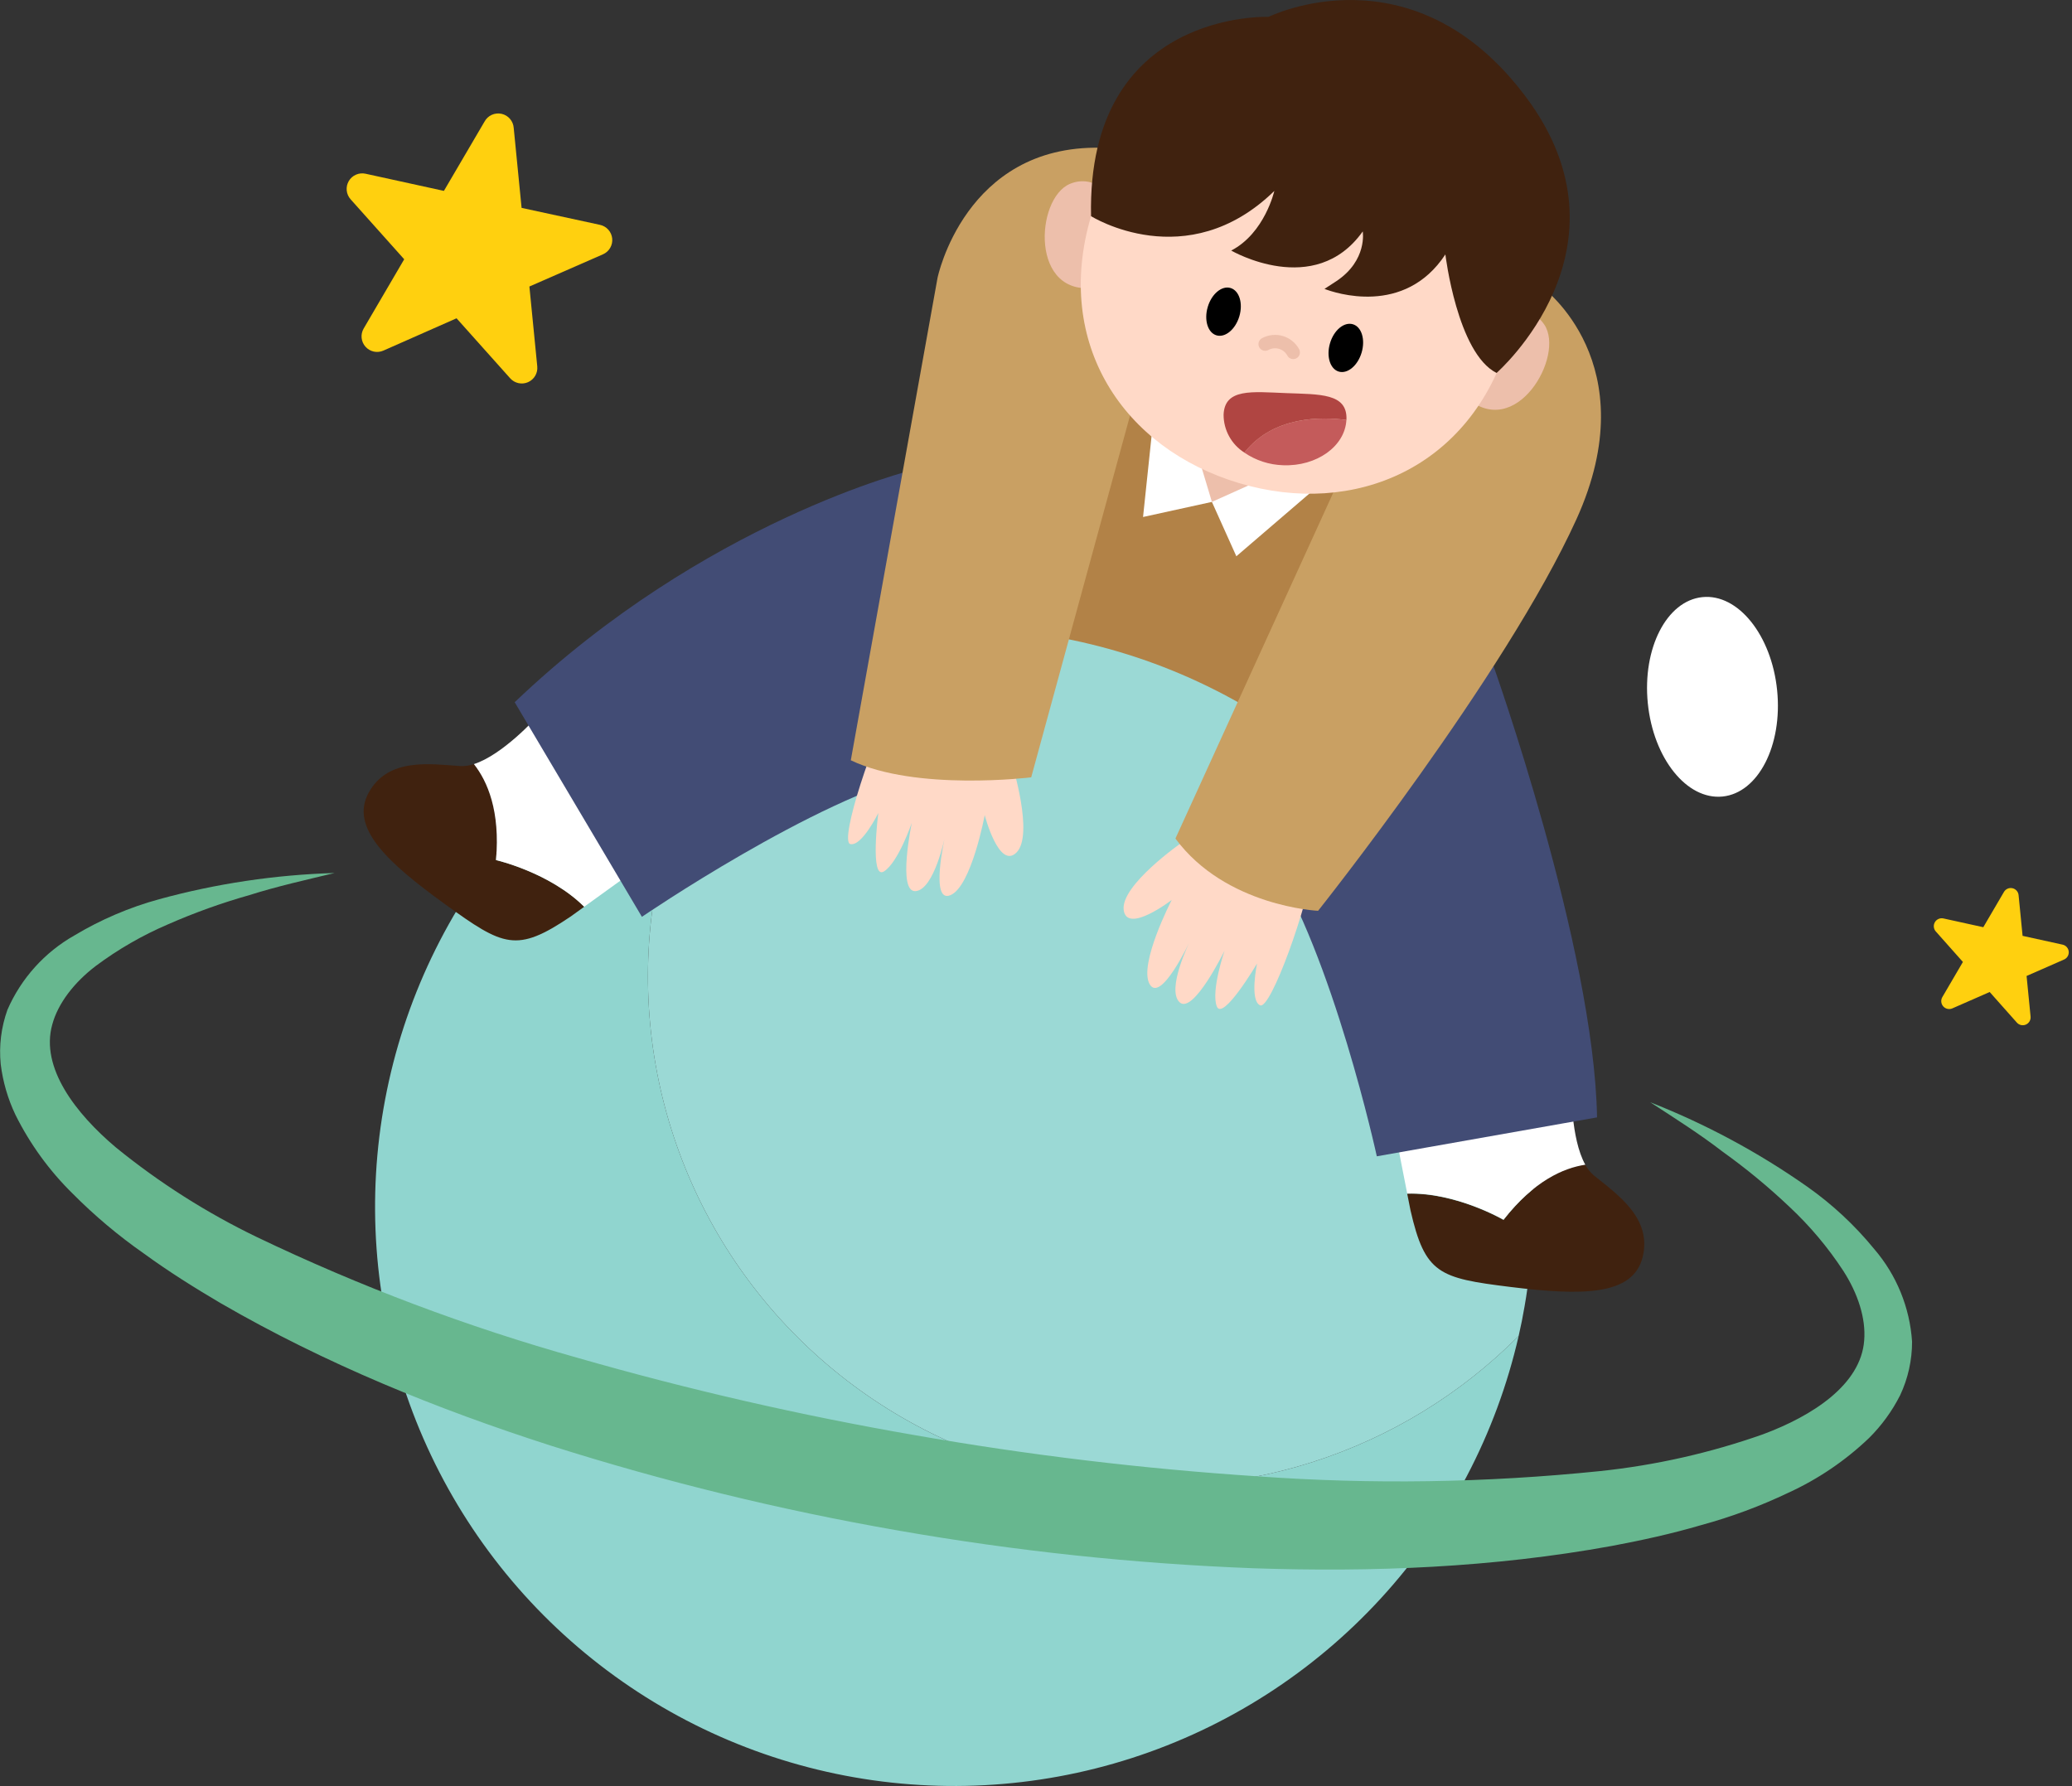 <svg width="232" height="200" viewBox="0 0 232 200" fill="none" xmlns="http://www.w3.org/2000/svg">
<rect x="0" y="0" width="232" height="200" fill="#333333" stroke="none"/>
<g clip-path="url(#clip0_125_7631)">
<path d="M170.201 59.684L166.864 76.099C166.864 76.099 146.43 85.171 125.904 78.769C105.377 72.368 99.002 58.383 99.002 58.383L117.072 31.715L170.201 59.684Z" fill="#B28247"/>
<path d="M119.816 165.562C110.105 163.87 100.999 159.691 93.384 153.433C85.769 147.175 79.904 139.051 76.362 129.853C72.82 120.655 71.722 110.696 73.173 100.947C74.624 91.198 78.576 81.991 84.643 74.223C74.079 78.071 64.698 84.6 57.419 93.168C50.14 101.736 45.214 112.05 43.125 123.097C41.036 134.144 41.855 145.545 45.503 156.179C49.15 166.814 55.5 176.318 63.929 183.757C72.359 191.197 82.577 196.317 93.583 198.614C104.588 200.912 116.002 200.309 126.704 196.863C137.406 193.418 147.028 187.249 154.625 178.962C162.223 170.675 167.535 160.554 170.041 149.594C163.574 156.105 155.631 160.956 146.886 163.736C138.141 166.516 128.854 167.143 119.816 165.562Z" fill="#90D5CF"/>
<path d="M119.816 165.562C128.854 167.143 138.141 166.517 146.886 163.736C155.631 160.956 163.574 156.105 170.041 149.595C170.294 148.5 170.515 147.392 170.708 146.257C172.659 135.055 171.629 123.537 167.722 112.859C163.814 102.181 157.168 92.719 148.448 85.421C139.729 78.123 129.244 73.247 118.045 71.282C106.845 69.316 95.326 70.331 84.643 74.223C78.576 81.991 74.624 91.198 73.173 100.947C71.721 110.696 72.82 120.655 76.362 129.853C79.904 139.052 85.769 147.175 93.384 153.433C100.999 159.691 110.105 163.87 119.816 165.562Z" fill="#9BD9D5"/>
<path d="M37.462 97.754C34.258 98.528 31.054 99.236 27.936 100.224C24.823 101.105 21.774 102.2 18.811 103.501C15.934 104.732 13.214 106.301 10.707 108.174C8.304 110.01 6.488 112.346 5.848 114.736C4.513 119.536 8.444 124.662 12.99 128.494C17.832 132.432 23.117 135.792 28.737 138.507C40.298 144.05 52.319 148.577 64.664 152.038C77.07 155.601 89.661 158.489 102.38 160.689C115.093 162.92 127.917 164.462 140.796 165.308C153.581 166.229 166.422 166.033 179.173 164.721C185.383 164.068 191.495 162.687 197.383 160.609C202.957 158.54 208.364 155.042 208.731 150.095C208.938 147.632 208.024 144.822 206.382 142.285C204.672 139.673 202.655 137.275 200.374 135.143C198.026 132.915 195.528 130.852 192.897 128.968C190.301 126.965 187.557 125.236 184.774 123.421C190.967 125.853 196.849 129.012 202.296 132.833C205.122 134.816 207.662 137.176 209.846 139.849C212.349 142.754 213.839 146.395 214.092 150.222C214.097 152.299 213.641 154.351 212.757 156.23C211.862 157.998 210.69 159.612 209.285 161.009C206.636 163.544 203.581 165.618 200.247 167.144C197.103 168.646 193.83 169.861 190.468 170.775C187.17 171.743 183.839 172.471 180.501 173.099C167.151 175.535 153.68 176.056 140.329 175.602C126.981 175.09 113.682 173.676 100.524 171.37C87.373 169.081 74.391 165.908 61.667 161.871C48.944 157.785 36.447 152.719 24.712 145.923C21.788 144.201 18.898 142.392 16.114 140.363C13.26 138.37 10.59 136.125 8.137 133.654C5.526 131.089 3.36 128.106 1.729 124.829C0.878 123.041 0.321 121.127 0.08 119.162C-0.125 117.099 0.133 115.017 0.834 113.067C2.365 109.553 4.996 106.632 8.331 104.743C11.292 102.968 14.481 101.604 17.81 100.691C24.221 98.936 30.818 97.95 37.462 97.754Z" fill="#67B78F"/>
<path d="M177.504 130.416C177.742 130.872 178.066 131.278 178.458 131.611C181.128 133.767 185 136.411 183.925 140.763C182.851 145.115 177.083 145.089 169.099 144.101C161.116 143.113 159.56 142.639 157.932 135.523L157.564 133.667C163.025 133.494 168.345 136.598 168.345 136.598C171.756 132.225 175.067 130.783 177.504 130.416Z" fill="#40220F"/>
<path d="M175.955 121.859C175.955 121.859 175.855 127.466 177.504 130.416C175.067 130.783 171.756 132.225 168.345 136.571C168.345 136.571 163.005 133.467 157.564 133.641L156.062 125.977C156.062 125.977 169.353 119.495 175.955 121.859Z" fill="white"/>
<path d="M53.062 85.558C52.575 85.725 52.061 85.8 51.546 85.778C48.142 85.551 43.489 84.81 41.3 88.722C39.11 92.634 43.336 96.552 49.857 101.265C56.379 105.978 57.828 106.719 63.876 102.64L65.418 101.532C61.546 97.68 55.545 96.305 55.545 96.305C56.019 90.805 54.584 87.487 53.062 85.558Z" fill="#40220F"/>
<path d="M60.032 80.365C60.032 80.365 56.28 84.53 53.062 85.558C54.584 87.487 56.02 90.805 55.539 96.305C55.539 96.305 61.547 97.68 65.412 101.532L71.733 96.973C71.733 96.973 66.48 83.155 60.032 80.365Z" fill="white"/>
<path d="M167.145 74.35C167.145 74.35 178.493 106.118 178.82 125.116L154.161 129.475C154.161 129.475 149.255 106.939 142.105 95.938L167.145 74.35Z" fill="#424C75"/>
<path d="M150.429 51.988L138.433 62.288L135.696 56.2L127.986 57.889L129.535 43.183L150.429 51.988Z" fill="white"/>
<path d="M102.294 52.595C102.294 52.595 78.93 58.289 57.629 78.629L71.874 102.66C71.874 102.66 91.273 89.403 103.348 86.559L102.294 52.595Z" fill="#424C75"/>
<path d="M145.262 51.901L135.696 56.2L132.959 47.081L145.262 51.901Z" fill="#EDBFAB"/>
<path d="M113.315 85.538C113.315 85.538 115.791 93.468 113.822 95.451C111.853 97.433 110.257 91.272 110.257 91.272C110.257 91.272 108.782 99.222 106.432 100.23C104.083 101.238 105.805 93.689 105.805 93.689C105.805 93.689 104.61 99.596 102.527 99.783C100.445 99.97 102.094 92.133 102.094 92.133C102.094 92.133 100.565 96.599 98.969 97.58C97.374 98.561 98.342 91.038 98.342 91.038C98.342 91.038 96.493 94.817 95.205 94.51C93.916 94.203 97.928 82.167 100.131 78.609C102.334 75.051 113.315 85.538 113.315 85.538Z" fill="#FFD9C7"/>
<path d="M132.299 94.363C132.299 94.363 125.477 99.109 125.817 101.879C126.157 104.65 131.197 100.771 131.197 100.771C131.197 100.771 127.479 107.947 128.714 110.183C129.949 112.42 133.227 105.404 133.227 105.404C133.227 105.404 130.557 110.804 132.078 112.226C133.6 113.648 137.112 106.452 137.112 106.452C137.112 106.452 135.583 110.918 136.237 112.673C136.891 114.429 140.75 107.894 140.75 107.894C140.75 107.894 139.889 112.012 141.09 112.566C142.292 113.121 146.524 101.152 146.965 96.986C147.405 92.821 132.299 94.363 132.299 94.363Z" fill="#FFD9C7"/>
<path d="M172.678 32.169C172.678 32.169 184.447 40.679 176.51 58.149C168.573 75.618 147.585 101.986 147.585 101.986C147.585 101.986 137.232 101.512 131.611 93.895L149.735 54.177L172.678 32.169Z" fill="#C9A063"/>
<path d="M127.639 42.462L115.463 87.04C115.463 87.04 102.587 88.635 95.264 85.131L104.976 31.107C104.976 31.107 108.027 16.248 123.22 16.542L127.639 42.462Z" fill="#C9A063"/>
<path d="M124.775 22.289C124.775 22.289 122.672 19.385 119.802 20.587C115.89 22.229 115.323 33.397 122.752 32.182L124.775 22.289Z" fill="#EDBFAB"/>
<path d="M167.811 35.052C167.811 35.052 171.149 33.764 172.905 36.334C175.288 39.845 169.681 49.518 164.113 44.445L167.811 35.052Z" fill="#EDBFAB"/>
<path d="M168.952 38.076C164.707 52.388 151.663 57.949 138.746 54.097C125.829 50.245 117.926 38.53 122.165 24.205C126.403 9.88 140.322 1.395 153.258 5.227C166.195 9.059 173.191 23.764 168.952 38.076Z" fill="#FFD9C7"/>
<path d="M138.768 35.419C138.334 36.881 137.185 37.836 136.211 37.549C135.236 37.262 134.796 35.84 135.23 34.371C135.663 32.903 136.812 31.955 137.786 32.249C138.761 32.542 139.201 33.958 138.768 35.419Z" fill="black"/>
<path d="M152.459 39.478C152.025 40.947 150.877 41.895 149.902 41.608C148.928 41.321 148.487 39.899 148.921 38.43C149.355 36.962 150.496 36.02 151.478 36.307C152.459 36.594 152.893 38.016 152.459 39.478Z" fill="black"/>
<path d="M144.802 39.458C144.657 39.191 144.46 38.954 144.224 38.763C143.987 38.571 143.715 38.428 143.423 38.342C143.131 38.256 142.824 38.228 142.522 38.261C142.219 38.293 141.926 38.384 141.658 38.53" stroke="#EDBFAB" stroke-width="1.5" stroke-linecap="round" stroke-linejoin="round"/>
<path d="M150.754 47.028C150.601 49.978 147.417 52.241 143.672 52.094C142.118 52.048 140.609 51.557 139.326 50.679C142.577 46.54 148.037 46.661 150.754 47.028Z" fill="#C45B5B"/>
<path d="M137.004 46.44C137.117 43.463 140.188 43.87 143.986 44.017C147.785 44.164 150.875 44.017 150.762 46.974C150.762 46.974 150.762 47.014 150.762 47.028C148.045 46.661 142.591 46.534 139.334 50.679C138.62 50.226 138.032 49.6 137.625 48.859C137.217 48.118 137.004 47.286 137.004 46.44Z" fill="#B04542"/>
<path d="M170.848 10.848C158.165 -6.115 142.038 1.889 142.038 1.889C142.038 1.889 121.671 1.055 122.165 24.205C122.165 24.205 132.879 30.94 142.685 21.381C142.685 21.381 141.617 26.101 137.859 28.056C137.859 28.056 147.204 33.49 152.585 25.914C152.585 25.914 153.132 29.151 149.634 31.481L148.299 32.349C149.427 32.783 157.251 35.466 161.837 28.49C161.837 28.49 163.172 39.565 167.571 41.761C167.591 41.728 183.552 27.81 170.848 10.848Z" fill="#40220F"/>
<path d="M192.871 89.19C196.869 88.787 199.606 83.461 198.984 77.295C198.362 71.129 194.617 66.457 190.618 66.861C186.62 67.264 183.883 72.59 184.505 78.756C185.127 84.922 188.872 89.593 192.871 89.19Z" fill="white"/>
<path d="M57.52 14.325L58.402 23.277L67.186 25.179C67.546 25.258 67.871 25.448 68.116 25.723C68.36 25.998 68.511 26.343 68.548 26.709C68.584 27.076 68.504 27.444 68.318 27.761C68.132 28.079 67.85 28.329 67.513 28.477L59.276 32.082L60.157 41.027C60.194 41.392 60.113 41.76 59.928 42.077C59.743 42.394 59.462 42.645 59.126 42.793C58.79 42.941 58.415 42.979 58.056 42.901C57.697 42.824 57.372 42.635 57.127 42.362L51.119 35.64L42.915 39.264C42.578 39.41 42.204 39.445 41.846 39.366C41.488 39.286 41.164 39.095 40.921 38.821C40.677 38.546 40.527 38.202 40.49 37.837C40.454 37.472 40.534 37.105 40.719 36.788L45.258 29.031L39.25 22.309C39.007 22.034 38.856 21.689 38.821 21.323C38.785 20.957 38.866 20.59 39.052 20.273C39.238 19.956 39.519 19.706 39.856 19.558C40.192 19.411 40.567 19.374 40.926 19.452L49.704 21.374L54.25 13.618C54.429 13.286 54.711 13.021 55.054 12.863C55.397 12.705 55.782 12.663 56.151 12.743C56.52 12.823 56.853 13.02 57.1 13.306C57.347 13.591 57.494 13.949 57.52 14.325Z" fill="#FFD00F"/>
<path d="M226.02 100.244L226.467 104.79L230.933 105.771C231.117 105.808 231.285 105.904 231.411 106.044C231.538 106.183 231.616 106.36 231.634 106.547C231.653 106.734 231.611 106.923 231.515 107.085C231.419 107.247 231.273 107.373 231.1 107.446L226.914 109.282L227.362 113.828C227.381 114.014 227.34 114.202 227.245 114.363C227.151 114.525 227.007 114.652 226.835 114.727C226.663 114.801 226.472 114.819 226.29 114.777C226.107 114.736 225.942 114.637 225.82 114.496L222.782 111.078L218.597 112.914C218.426 112.987 218.236 113.005 218.055 112.964C217.873 112.924 217.709 112.828 217.585 112.689C217.461 112.55 217.384 112.376 217.364 112.192C217.345 112.007 217.383 111.82 217.475 111.659L219.785 107.713L216.748 104.296C216.624 104.155 216.548 103.98 216.53 103.793C216.512 103.607 216.553 103.42 216.648 103.258C216.742 103.097 216.886 102.97 217.057 102.895C217.229 102.82 217.419 102.801 217.602 102.84L222.068 103.822L224.378 99.877C224.471 99.714 224.615 99.585 224.787 99.509C224.959 99.433 225.15 99.415 225.334 99.456C225.517 99.497 225.683 99.595 225.806 99.737C225.93 99.879 226.005 100.056 226.02 100.244Z" fill="#FFD00F"/>
</g>
<defs>
<clipPath id="clip0_125_7631">
<rect width="231.654" height="200" fill="white"/>
</clipPath>
</defs>
</svg>
